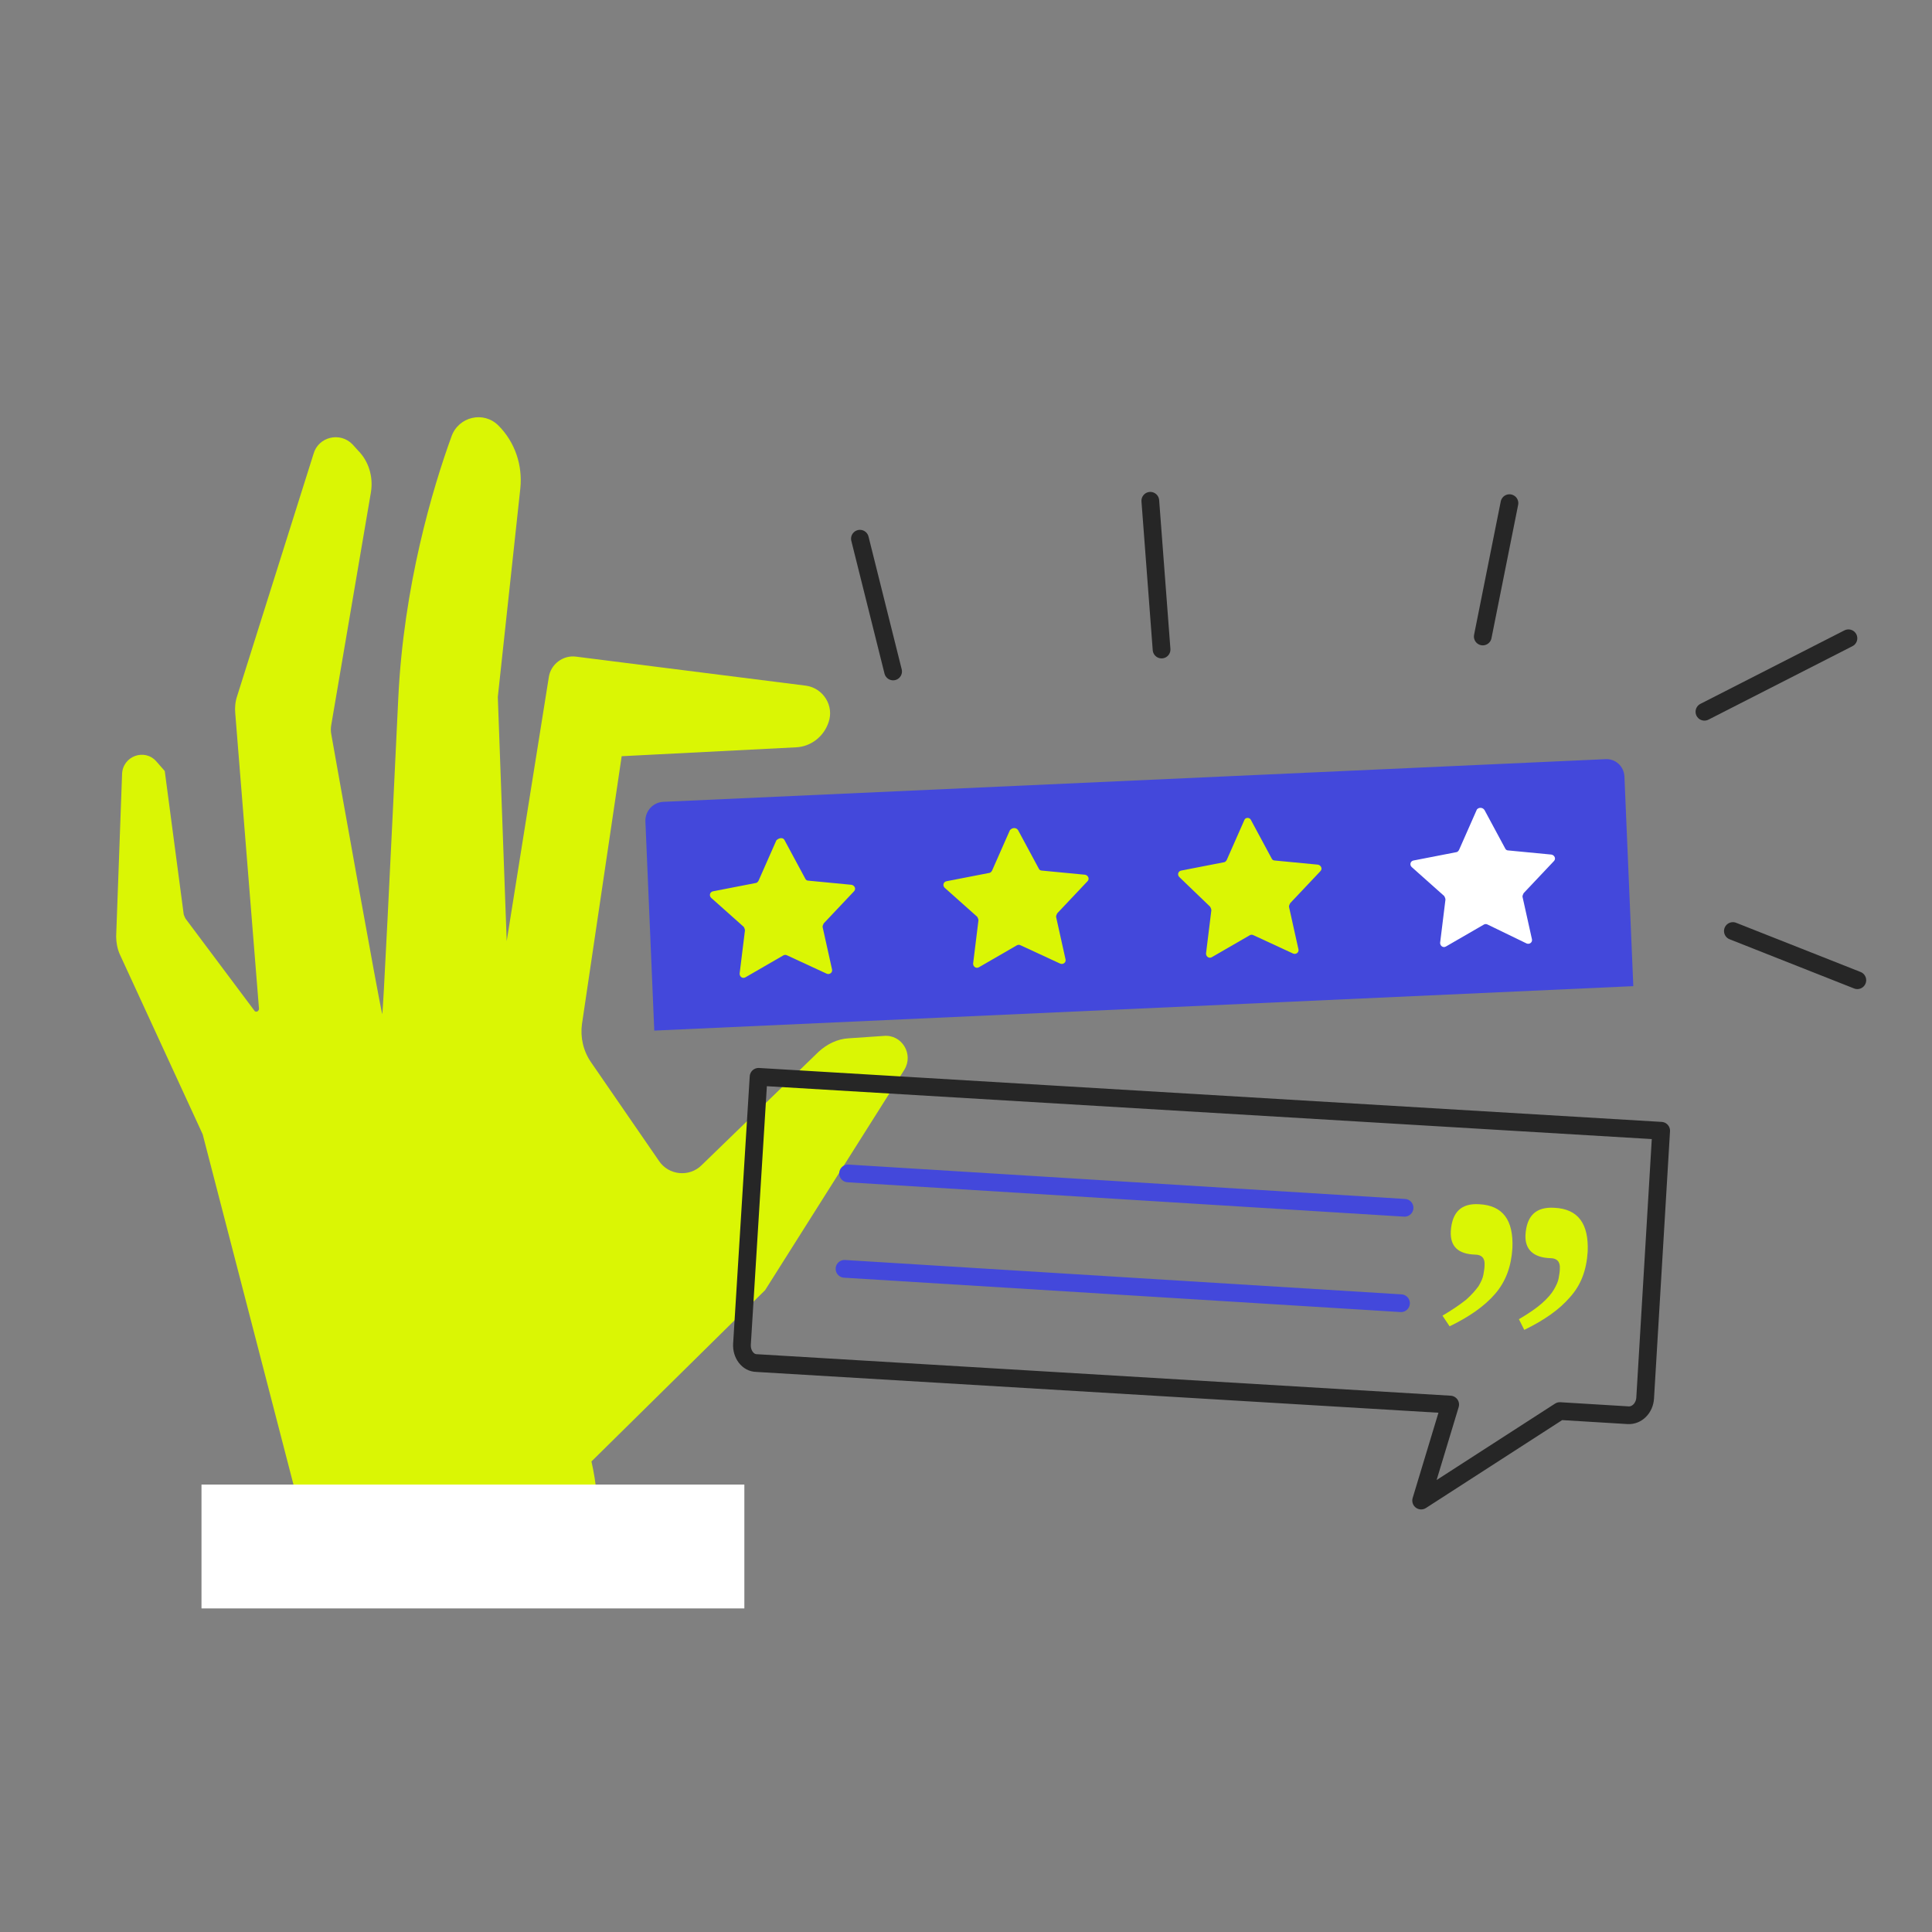 <?xml version="1.0" encoding="utf-8"?>
<!-- Generator: Adobe Illustrator 21.0.0, SVG Export Plug-In . SVG Version: 6.00 Build 0)  -->
<svg version="1.1" id="Layer_1" xmlns="http://www.w3.org/2000/svg" xmlns:xlink="http://www.w3.org/1999/xlink" x="0px" y="0px"
	 viewBox="0 0 326 326" style="enable-background:new 0 0 326 326;" xml:space="preserve">
<rect x="0" y="0" width="326" height="326" fill="#808080" stroke="none"/>
<style type="text/css">
	.st0{fill:#DAF604;}
	.st1{fill:#4348DB;}
	.st2{fill:none;stroke:#262626;stroke-width:2.243;stroke-linecap:round;stroke-linejoin:round;stroke-miterlimit:10;}
	.st3{fill:none;stroke:#262626;stroke-width:2.991;stroke-linecap:round;stroke-linejoin:round;stroke-miterlimit:10;}
	.st4{fill:#FFFFFF;}
	.st5{fill:none;stroke:#4348DB;stroke-width:2.991;stroke-linecap:round;stroke-miterlimit:10;}
</style>
<g>
	<polygon class="st0" points="50.4,254.5 49.6,251.3 48.8,251.2 	"/>
	<path class="st0" d="M149.1,174.8l-5.9,0.4c-1.9,0.1-3.7,1-5.1,2.3l-19.7,19.1c-2.1,2.1-5.6,1.7-7.2-0.7l-11.5-16.7
		c-1.3-1.9-1.8-4.2-1.5-6.4l6.7-45.2l29.4-1.5c2.5-0.1,4.7-1.8,5.5-4.2c1-2.8-0.9-5.8-3.8-6.2l-38.8-4.9c-2.2-0.3-4.3,1.3-4.6,3.5
		l-7.1,44.5l-1.5-41.2l3.8-35.2c0.4-3.9-0.9-7.8-3.7-10.6c-2.5-2.5-6.7-1.5-7.9,1.8c-3.2,8.8-8.1,25.2-9,44.3
		c-1.3,27.3-2.6,53.8-2.7,53.2c-0.6-2.3-7.5-41-8.6-47.2c-0.1-0.5-0.1-1.1,0-1.6l6.7-39.3c0.4-2.6-0.4-5.2-2.2-7l-0.9-1
		c-2.1-2.2-5.8-1.3-6.6,1.6L40,117.5c-0.3,0.9-0.4,1.9-0.3,2.9l4,49.8c0,0.5-0.6,0.7-0.8,0.3L31.3,155c-0.1-0.2-0.2-0.4-0.3-0.7
		l-3.2-24.2l-1.4-1.6c-2-2.3-5.7-0.9-5.8,2.1l-1,27.4c0,1,0.2,2.1,0.6,3l14,30.4l15.5,59.8l50.2,4.5c1.9-0.5-0.1-9.1-0.1-9.1
		l29.3-28.9l23.5-37.2C154.2,177.9,152.2,174.5,149.1,174.8z"/>
</g>
<path class="st1" d="M270.9,128.1l-159,7.2c-1.7,0.1-3,1.5-3,3.2l1.5,35.4l165.2-7.5l-1.5-35.4C274,129.3,272.6,128,270.9,128.1z"/>
<path class="st2" d="M105.3,175.3"/>
<path class="st3" d="M125.2,226.8c-0.1,1.7,1,3.2,2.5,3.2l117,7l-4.9,16.2l23.4-15.1l11.5,0.7c1.5,0.1,2.8-1.2,2.9-2.9l2.7-45.1
	l-152.3-9.1L125.2,226.8z"/>
<path class="st0" d="M132.4,141.8l3.5,6.5c0.1,0.2,0.3,0.3,0.5,0.3l7.3,0.7c0.5,0.1,0.8,0.7,0.4,1.1l-5.1,5.4
	c-0.1,0.2-0.2,0.4-0.2,0.6l1.6,7.2c0.1,0.5-0.4,0.9-0.9,0.7l-6.7-3.1c-0.2-0.1-0.4-0.1-0.6,0l-6.4,3.7c-0.5,0.3-1-0.1-1-0.6l0.9-7.3
	c0-0.2-0.1-0.4-0.2-0.6l-5.5-4.9c-0.4-0.4-0.2-1,0.3-1.1l7.2-1.4c0.2,0,0.4-0.2,0.5-0.4l3-6.8C131.5,141.3,132.2,141.3,132.4,141.8z
	"/>
<path class="st0" d="M171.8,140.1l3.5,6.5c0.1,0.2,0.3,0.3,0.5,0.3l7.3,0.7c0.5,0.1,0.8,0.7,0.4,1.1l-5.1,5.4
	c-0.1,0.2-0.2,0.4-0.2,0.6l1.6,7.2c0.1,0.5-0.4,0.9-0.9,0.7l-6.7-3.1c-0.2-0.1-0.4-0.1-0.6,0l-6.4,3.7c-0.5,0.3-1-0.1-1-0.6l0.9-7.3
	c0-0.2-0.1-0.4-0.2-0.6l-5.5-4.9c-0.4-0.4-0.2-1,0.3-1.1l7.2-1.4c0.2,0,0.4-0.2,0.5-0.4l3-6.8C170.8,139.6,171.5,139.6,171.8,140.1z
	"/>
<path class="st0" d="M211.1,138.4l3.5,6.5c0.1,0.2,0.3,0.3,0.5,0.3l7.3,0.7c0.5,0.1,0.8,0.7,0.4,1.1l-5.1,5.4
	c-0.1,0.2-0.2,0.4-0.2,0.6l1.6,7.2c0.1,0.5-0.4,0.9-0.9,0.7l-6.7-3.1c-0.2-0.1-0.4-0.1-0.6,0l-6.4,3.7c-0.5,0.3-1-0.1-1-0.6l0.9-7.3
	c0-0.2-0.1-0.4-0.2-0.6L199,148c-0.4-0.4-0.2-1,0.3-1.1l7.2-1.4c0.2,0,0.4-0.2,0.5-0.4l3-6.8C210.2,137.9,210.9,137.9,211.1,138.4z"
	/>
<path class="st4" d="M250.5,136.7l3.5,6.5c0.1,0.2,0.3,0.3,0.5,0.3l7.3,0.7c0.5,0.1,0.8,0.7,0.4,1.1l-5.1,5.4
	c-0.1,0.2-0.2,0.4-0.2,0.6l1.6,7.2c0.1,0.5-0.4,0.9-0.9,0.7L251,156c-0.2-0.1-0.4-0.1-0.6,0l-6.4,3.7c-0.5,0.3-1-0.1-1-0.6l0.9-7.3
	c0-0.2-0.1-0.4-0.2-0.6l-5.5-4.9c-0.4-0.4-0.2-1,0.3-1.1l7.2-1.4c0.2,0,0.4-0.2,0.5-0.4l3-6.8C249.5,136.2,250.2,136.2,250.5,136.7z
	"/>
<line class="st5" x1="143.1" y1="198" x2="237" y2="203.8"/>
<line class="st5" x1="142.5" y1="214.1" x2="236.4" y2="219.9"/>
<line class="st3" x1="150.7" y1="113.3" x2="145.1" y2="90.9"/>
<line class="st3" x1="250.2" y1="107.4" x2="254.7" y2="84.9"/>
<line class="st3" x1="196" y1="109.6" x2="194.1" y2="84.5"/>
<line class="st3" x1="287.6" y1="120.1" x2="311.9" y2="107.7"/>
<line class="st3" x1="292.4" y1="157.1" x2="313.4" y2="165.4"/>
<g>
	<path class="st0" d="M243.4,222c1.7-1,3-1.9,4-2.7c0.9-0.8,1.6-1.6,2.1-2.3c0.4-0.7,0.7-1.3,0.8-1.9c0.1-0.6,0.2-1.1,0.2-1.6
		c0.1-1.2-0.5-1.8-1.6-1.8c-2.9-0.1-4.2-1.4-4.1-3.9c0.2-3.3,1.8-4.8,4.8-4.6c4,0.2,5.8,2.7,5.6,7.4c-0.2,3.1-1.1,5.6-2.9,7.7
		c-1.8,2.1-4.4,3.9-7.7,5.5L243.4,222z M256.3,222.6c1.7-1,3-1.9,3.9-2.7c0.9-0.8,1.6-1.6,2-2.3c0.4-0.7,0.7-1.3,0.8-1.9
		c0.1-0.6,0.2-1.1,0.2-1.6c0.1-1.2-0.5-1.8-1.6-1.8c-2.9-0.1-4.3-1.5-4.2-3.9c0.2-3.3,1.8-4.8,4.9-4.6c4,0.2,5.8,2.7,5.6,7.4
		c-0.2,3.1-1.1,5.6-3,7.7c-1.8,2.1-4.4,3.9-7.7,5.5L256.3,222.6z"/>
</g>
<rect x="34" y="250.5" class="st4" width="91.6" height="20.9"/>
</svg>
